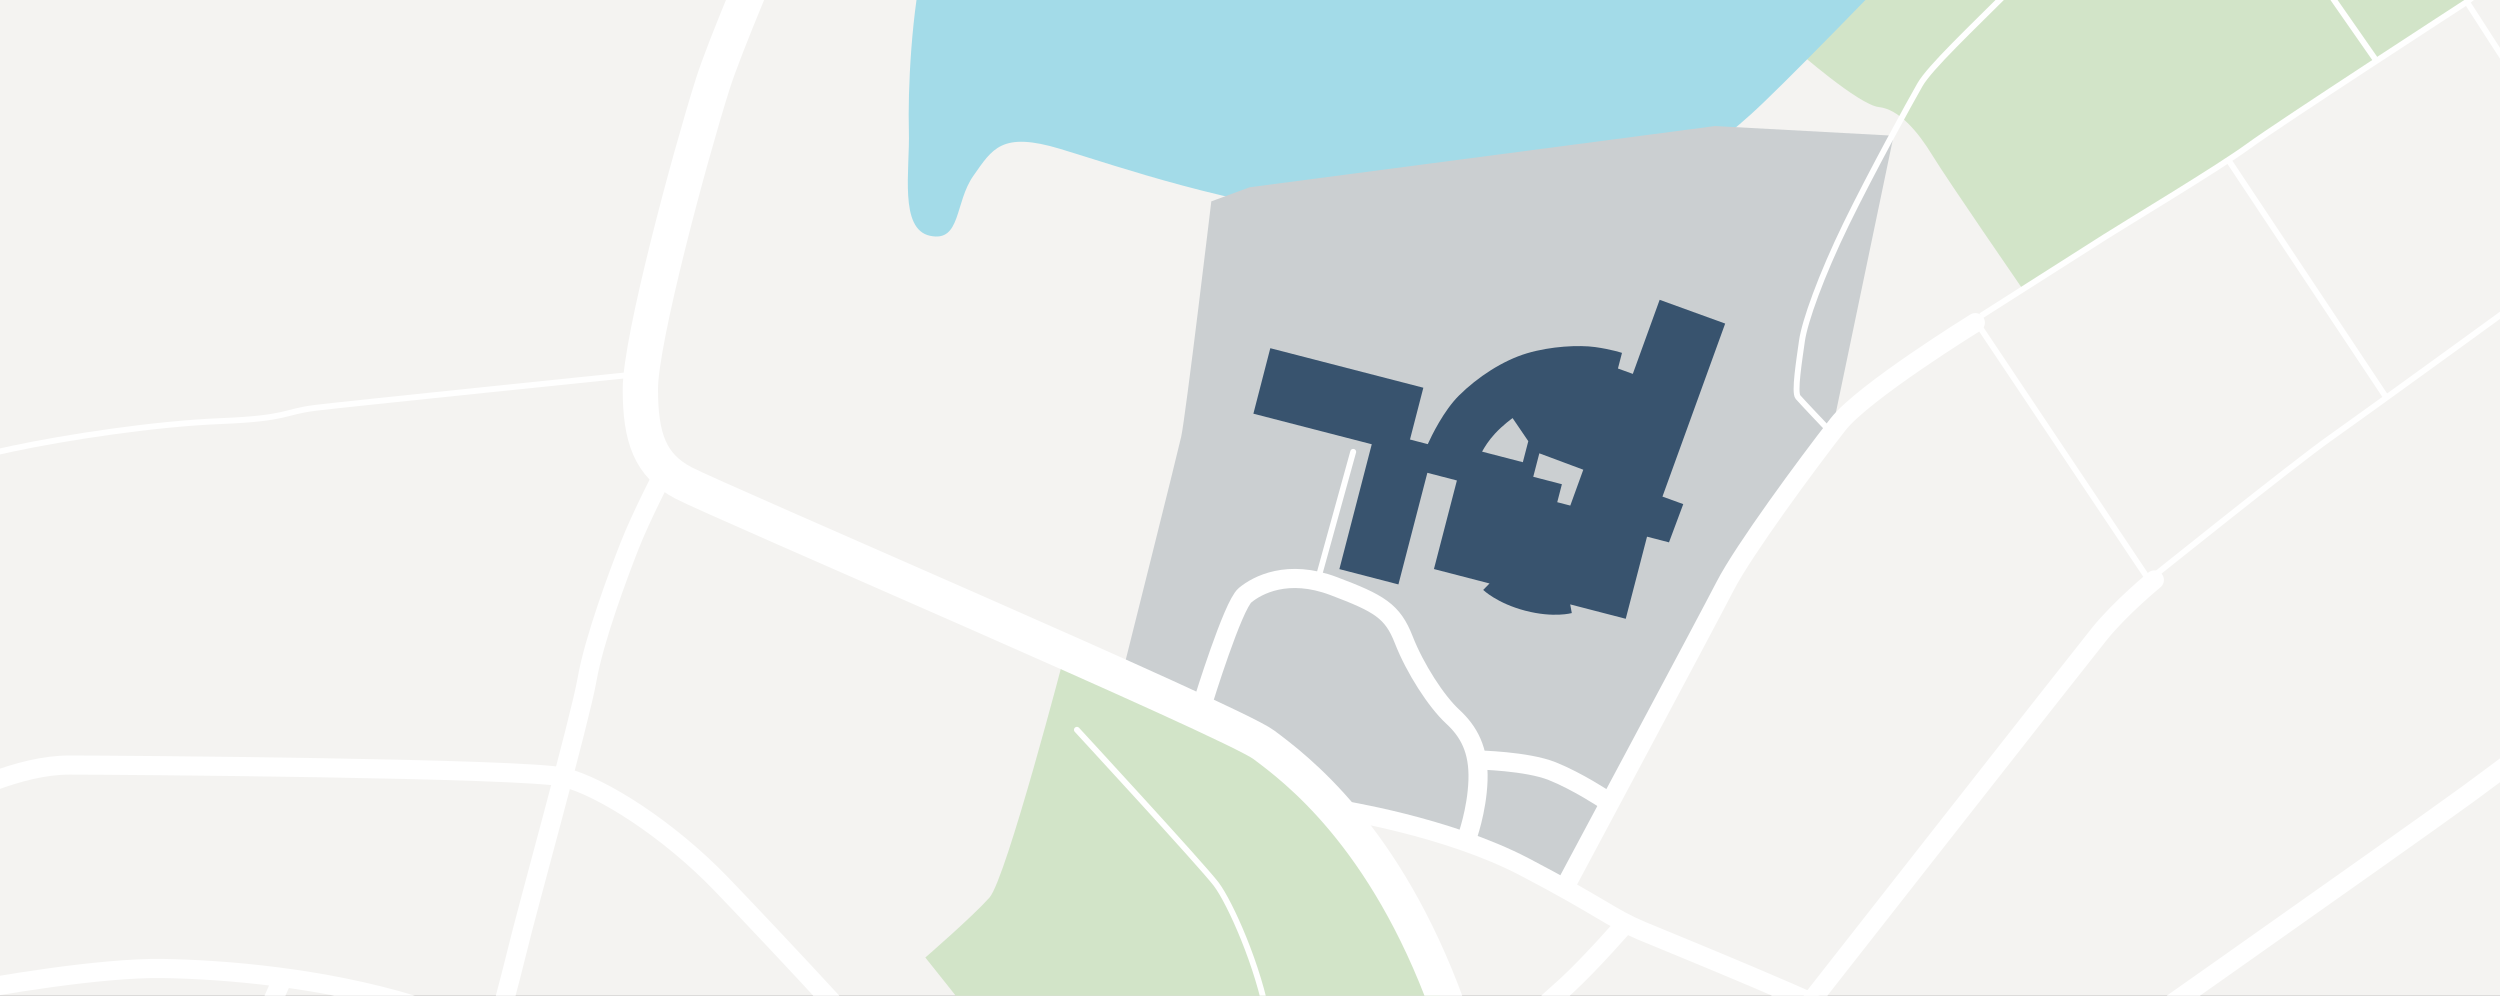 <?xml version="1.0" encoding="utf-8"?>
<!-- Generator: Adobe Illustrator 22.1.0, SVG Export Plug-In . SVG Version: 6.00 Build 0)  -->
<svg version="1.1" xmlns="http://www.w3.org/2000/svg" xmlns:xlink="http://www.w3.org/1999/xlink" x="0px" y="0px"
	 viewBox="-38.519 2213.645 1699.809 676.996" enable-background="new -38.519 2213.645 1699.809 676.996" xml:space="preserve">
<rect x="-38.519" y="2213.645" width="1699.809" height="676.996" fill="#808080" stroke="none"/>
<g id="HG">
</g>
<g id="Google-Karte" display="none">
</g>
<g id="Earth-Ansicht" display="none">
</g>
<g id="Landscape">
</g>
<g id="Campusfläche">
</g>
<g id="Campus">
</g>
<g id="Streets_1_">
	<g>
		<defs>
			<rect id="Hintergrund_8_" x="-38.519" y="2213.645" width="1699.809" height="676.996"/>
		</defs>
		<clipPath id="Hintergrund_9_">
			<use xlink:href="#Hintergrund_8_"  overflow="visible"/>
		</clipPath>
		<g clip-path="url(#Hintergrund_9_)">
			<rect id="Hintergrund_2_" x="-38.519" y="2213.645" fill="#F4F3F1" width="1699.809" height="676.996"/>
			<rect id="Hintergrund_1_" x="555.85" y="2300.375" fill="#F4F3F1" width="760" height="552"/>
			<path fill="#D2E4C8" d="M685.831,2656.86c0,0-40.161,154.216-51.597,167.082c-11.436,12.865-43.601,40.742-43.601,40.742
				s99.102,123.653,106.732,140.094c7.63,16.441,10.489,35.408,10.489,35.408l275.187-2.767c0,0-43.815-184.68-85.064-235.632
				c-41.248-50.953-93.275-91.428-141.099-113.004C709.053,2667.209,685.831,2656.86,685.831,2656.86z"/>
			<path fill="#D2E4C8" d="M1183.007,2247.839c0,0,42.342,37.167,55.921,38.597c13.58,1.43,26.445,16.441,36.452,32.88
				c10.008,16.439,61.419,91.019,61.419,91.019s125.88-78.439,139.766-87.944c13.885-9.506,162.178-107.47,162.178-107.47
				l108.748-87.179l180.656-96.04l-501.869-50.473L1183.007,2247.839z"/>
			<path fill="#A3DBE8" d="M641.535,1981.23c0,0-41.229,161.897-50.902,200.464c-9.673,38.567-11.944,94.598-11.187,121.1
				c0.757,26.502-6.815,66.632,14.386,71.175c21.201,4.543,16.659-22.715,29.531-40.887c12.872-18.172,18.929-30.288,59.06-18.172
				c40.131,12.115,114.195,38.358,201.34,47.573c87.146,9.216,113.646,8.2,149.234,0c35.588-8.2,78.785-35.057,118.877-71.045
				c40.091-35.989,257.442-263.499,277.886-292.272c20.442-28.773,26.77-40.887,26.77-40.887L641.535,1981.23z"/>
			<path fill="#CBCFD1" d="M811.217,2340.951l-26.138,9.601c0,0-17.492,146.691-20.48,160.026
				c-2.989,13.335-38.729,155.759-38.729,155.759s58.686,35.714,80.817,45.328c22.132,9.614,72.273,56.022,72.273,56.022
				s32.244,4.102,56.623,10.019c24.378,5.917,92.15,37.036,92.15,37.036s108.01-205.205,121.074-224.559
				c13.064-19.354,57.668-80.39,57.668-80.39l42.526-203.862l-121.47-6.586L811.217,2340.951z"/>
			<path fill="#38536E" d="M1091.825,2551.289l42.645-117.64l-44.549-16.152l-18.255,50.364l-10.111-3.665l2.753-10.62
				c0,0-7.446-2.452-18.271-3.955c-10.822-1.503-30.084-0.631-46.415,4.261c-16.333,4.892-33.441,16.102-46.07,28.603
				c-10.481,10.374-18.781,27.586-21.303,33.147l-0.9-0.233l-34.76-9.013l-24.431,94.221l40.14,10.408l19.677-75.887l20.086,5.208
				l-0.462,1.782l-0.33,1.275l-14.824,57.168l37.797,9.8l-4.305,4.392c0,0,9.451,9.162,28.746,14.165
				c19.293,5.005,31.501,1.566,31.501,1.566l-1.094-5.899l37.767,9.793l14.477-55.833l3.568,0.924l11.361,2.946l9.7-26.003
				L1091.825,2551.289z M1008.11,2521.871l29.886,11.144l-8.839,24.388l-8.872-2.302l3.168-12.222l-19.48-5.05l1.963-7.575
				L1008.11,2521.871z M989.929,2497.916l10.674,15.697l-3.707,14.298l-27.711-7.184c1.64-3.02,4.44-7.554,8.662-12.138
				C983.511,2502.439,989.927,2497.917,989.929,2497.916z"/>
			
				<rect x="849.157" y="2433.037" transform="matrix(0.25 -0.968 0.968 0.25 -1753.78 2708.649)" fill="#38536E" width="46" height="107.5"/>
			<path fill="none" stroke="#FFFFFF" stroke-width="24" stroke-miterlimit="10" d="M557.654,2007.086
				c0,0-95.672,213.311-111.618,263.804c-15.945,50.493-49.164,174.07-49.164,207.289c0,33.219,6.645,51.822,29.233,63.781
				c22.589,11.959,373.385,162.112,394.645,178.056c21.261,15.945,82.384,61.123,124.905,178.056
				c42.521,116.931,47.269,154.136,52.204,231.206"/>
			<path fill="none" stroke="#FFFFFF" stroke-width="13" stroke-miterlimit="10" d="M-204.383,2802.986
				c0,0,71.92-17.286,106.498-33.884c34.578-16.599,72.613-35.27,106.499-35.27c33.885,0,310.503,2.074,336.09,8.299
				c25.587,6.225,71.23,35.27,107.19,72.612c35.96,37.344,128.627,136.235,136.233,150.065c7.607,13.831,6.225,33.193,4.841,61.548"
				/>
			<path fill="none" stroke="#FFFFFF" stroke-width="13" stroke-miterlimit="10" d="M265.176,3040.186
				c0,0,40.801-150.065,47.716-179.11s42.875-157.671,47.716-185.333c4.841-27.662,21.438-71.921,29.045-91.284
				c7.607-19.363,22.821-48.762,22.821-48.762"/>
			<path fill="none" stroke="#FFFFFF" stroke-width="13" stroke-miterlimit="10" d="M153.146,2880.094
				c0,0-32.503,71.574-35.961,89.555c-3.457,17.981-5.532,75.379-5.532,75.379"/>
			
				<path fill="none" stroke="#FFFFFF" stroke-width="13" stroke-linecap="round" stroke-linejoin="round" stroke-miterlimit="10" d="
				M-195.392,2905.335c0,0,96.125-10.372,124.478-15.905c28.353-5.532,100.965-17.979,143.149-17.288
				c42.185,0.691,108.77,6.223,170.12,24.895c41.939,12.764,97.508,31.12,121.021,41.492c23.513,10.373,55.324,24.032,55.324,24.032
				"/>
			
				<path fill="none" stroke="#FFFFFF" stroke-width="13" stroke-linecap="round" stroke-linejoin="round" stroke-miterlimit="10" d="
				M1026.566,2814.742c0,0,95.434-178.418,107.881-202.622c12.448-24.205,55.61-82.882,76.762-109.955
				c17.288-22.129,93.357-69.155,93.357-69.155"/>
			
				<path fill="none" stroke="#FFFFFF" stroke-width="13" stroke-linecap="round" stroke-linejoin="round" stroke-miterlimit="10" d="
				M1426.278,2607.97c0,0-22.82,18.67-37.344,36.651c-14.521,17.98-195.014,248.264-195.014,248.264"/>
			<path fill="none" stroke="#FFFFFF" stroke-width="13" stroke-linejoin="round" stroke-miterlimit="10" d="M779.684,2690.265
				c0,0,20.055-65.006,28.354-71.921c8.298-6.916,29.044-17.981,60.164-6.225c31.12,11.757,40.11,16.97,47.717,36.493
				c7.607,19.522,22.129,41.997,33.193,52.198c11.065,10.2,17.982,22.646,17.29,43.394c-0.692,20.746-7.608,39.418-7.608,39.418"/>
			<path fill="none" stroke="#FFFFFF" stroke-width="13" stroke-linejoin="round" stroke-miterlimit="10" d="M966.449,2730.374
				c0,0,33.145,0.691,50.434,7.607c17.289,6.915,35.96,19.364,35.96,19.364"/>
			<path fill="none" stroke="#FFFFFF" stroke-width="13" stroke-linejoin="round" stroke-miterlimit="10" d="M871.927,2764.144
				c0,0,73.021,11.179,125.932,38.841c52.91,27.662,58.442,34.576,79.881,43.568c21.438,8.99,127.244,51.666,161.82,70.784
				c34.576,19.116,219.911,120.082,219.911,120.082"/>
			<path fill="none" stroke="#FFFFFF" stroke-width="13" stroke-linejoin="round" stroke-miterlimit="10" d="M966.449,2937.146
				c0,0,43.52-38.033,60.117-53.249c16.598-15.216,40.245-42.403,40.245-42.403"/>
			<path fill="none" stroke="#FFFFFF" stroke-width="13" stroke-linejoin="round" stroke-miterlimit="10" d="M1334.405,2969.227
				c0,0,266.831-187.679,305.558-216.032c38.727-28.351,108.573-82.985,141.076-94.741c32.504-11.756,69.848-44.257,87.136-59.473
				c17.288-15.215,312.578-254.488,312.578-254.488"/>
			<path fill="none" stroke="#FFFFFF" stroke-width="4" stroke-miterlimit="10" d="M-186.747,2555.808
				c0,0,121.961-29.791,157.34-37.24c35.377-7.448,94.989-16.759,141.061-18.621s41.996-6.189,64.242-9
				c17.768-2.244,216.441-22.654,216.441-22.654"/>
			<path fill="none" stroke="#FFFFFF" stroke-width="4" stroke-linecap="round" stroke-linejoin="round" stroke-miterlimit="10" d="
				M693.7,2709.862c0,0,85.19,92.388,94.655,104.88c9.466,12.492,29.028,56.034,35.338,92.634
				c6.31,36.601,9.465,69.838,9.465,101.809"/>
			<path fill="none" stroke="#FFFFFF" stroke-width="4" stroke-linejoin="round" stroke-miterlimit="10" d="M1492.379,2029.771
				c0,0-30.289,49.876-42.069,58.064c-11.78,8.188-95.917,92.591-122,118.673c-26.083,26.082-54.69,53.006-61.422,64.785
				c-6.729,11.78-33.031,59.565-50.107,94.616c-17.075,35.051-28.309,66.507-30.107,79.539c-1.798,13.032-5.393,35.052-2.696,38.198
				s20.221,21.569,20.221,21.569"/>
			
				<line fill="none" stroke="#FFFFFF" stroke-width="4" stroke-linejoin="round" stroke-miterlimit="10" x1="1456.53" y1="2081.832" x2="1577.178" y2="2254.915"/>
			<path fill="none" stroke="#FFFFFF" stroke-width="4" stroke-linejoin="round" stroke-miterlimit="10" d="M1308.452,2428.374
				c0,0,69.204-44.038,84.033-53.475s77.743-47.185,97.964-62.013c20.222-14.83,148.293-97.964,148.293-97.964l110.995-87.179
				l181.998-97.971"/>
			
				<line fill="none" stroke="#FFFFFF" stroke-width="4" stroke-linejoin="round" stroke-miterlimit="10" x1="1638.742" y1="2214.921" x2="1744.794" y2="2379.392"/>
			
				<line fill="none" stroke="#FFFFFF" stroke-width="4" stroke-linejoin="round" stroke-miterlimit="10" x1="1476.565" y1="2322.391" x2="1584.369" y2="2484.546"/>
			<path fill="none" stroke="#FFFFFF" stroke-width="4" stroke-linecap="round" stroke-linejoin="round" stroke-miterlimit="10" d="
				M1308.452,2437.361l114.143,170.61c0,0,98.862-79.387,123.128-96.463c24.266-17.076,146.047-105.603,146.047-105.603
				s116.39-59.767,146.946-76.844c30.558-17.076,96.425-48.553,107.4-55.273c10.976-6.72,27.41-8.538,33.702-12.583
				c6.292-4.045,101.561-104.255,101.561-104.255"/>
			
				<line fill="none" stroke="#FFFFFF" stroke-width="4" stroke-linecap="round" stroke-linejoin="round" stroke-miterlimit="10" x1="857.471" y1="2607.97" x2="881.553" y2="2520.862"/>
		</g>
	</g>
</g>
<g id="Tags" display="none">
</g>
<g id="Ebene_9">
</g>
</svg>
